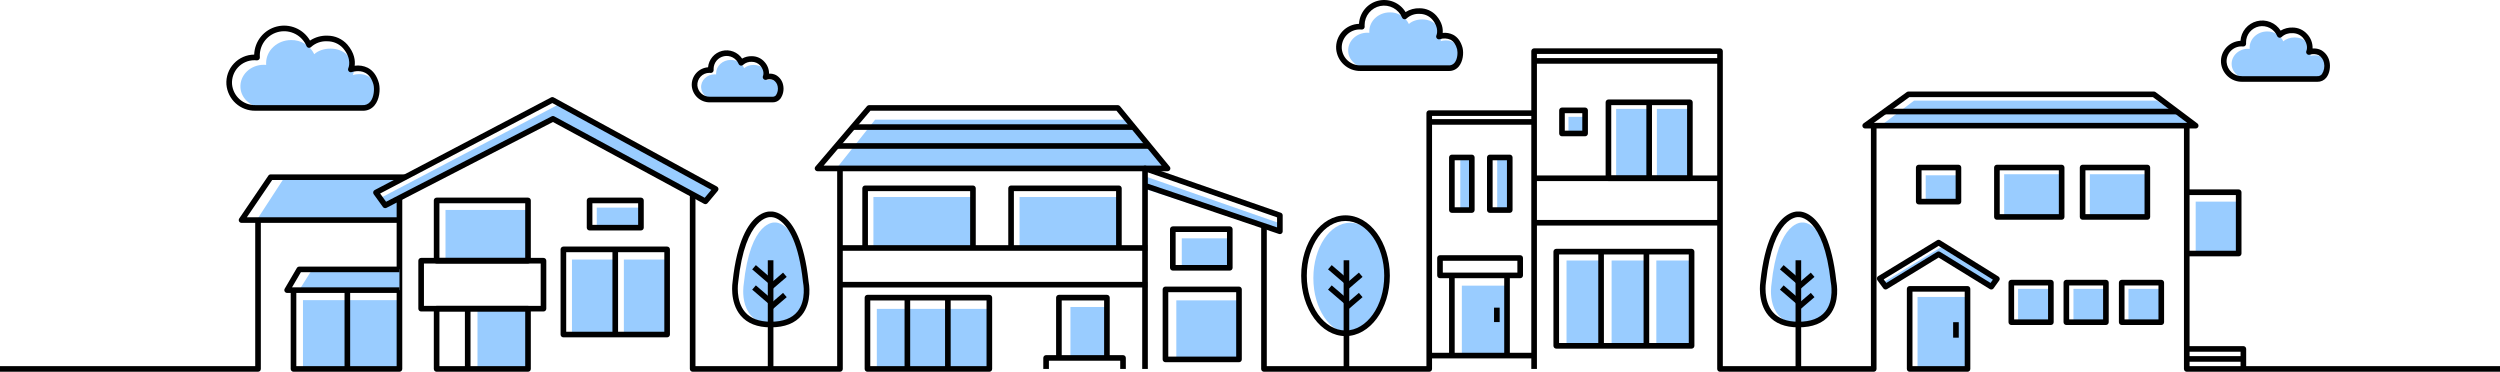 <svg width="1920" height="286" viewBox="0 0 1920 286" fill="none" xmlns="http://www.w3.org/2000/svg">
<path d="M1036.95 255.966C1052.58 255.966 1065.24 236.964 1065.24 213.523C1065.24 190.083 1052.58 171.08 1036.95 171.08C1021.32 171.08 1008.66 190.083 1008.66 213.523C1008.66 236.964 1021.32 255.966 1036.95 255.966Z" fill="#99CCFF"/>
<path d="M1033.36 258.125C1014.58 258.125 999.311 237.323 999.311 211.752C999.311 186.182 1014.58 165.379 1033.36 165.379C1052.13 165.379 1067.4 186.182 1067.4 211.752C1067.4 237.323 1052.13 258.125 1033.36 258.125ZM1033.36 169.699C1016.97 169.699 1003.63 188.564 1003.63 211.753C1003.63 234.941 1016.97 253.807 1033.36 253.807C1049.75 253.807 1063.08 234.941 1063.08 211.753C1063.08 188.564 1049.75 169.699 1033.36 169.699V169.699Z" fill="black"/>
<path d="M306.783 230.504H232.684V283.334H306.783V230.504Z" fill="#99CCFF"/>
<path d="M512.356 199.335H479.131V256.921H512.356V199.335Z" fill="#99CCFF"/>
<path d="M473.96 199.335H439.266V256.921H473.96V199.335Z" fill="#99CCFF"/>
<path d="M405.514 161.243H342.144V201.503H405.514V161.243Z" fill="#99CCFF"/>
<path d="M405.514 235.777H366.707V283.336H405.514V235.777Z" fill="#99CCFF"/>
<path d="M198.167 285.498H-40V281.179H196.007V169.029H200.326V283.339C200.326 283.911 200.099 284.461 199.694 284.866C199.289 285.271 198.739 285.498 198.167 285.498Z" fill="black"/>
<path d="M309.744 138.591L290.657 147.928L296.705 156.707L308.484 151.468L306.804 169.027L198.167 167.44L218.562 136.079L309.996 136.083L309.744 138.591Z" fill="#99CCFF"/>
<path d="M306.783 171.174H185.514C185.122 171.174 184.737 171.067 184.4 170.865C184.064 170.662 183.789 170.372 183.605 170.025C183.422 169.678 183.336 169.288 183.358 168.896C183.379 168.504 183.507 168.126 183.728 167.801L206.112 134.866C206.31 134.575 206.576 134.336 206.888 134.171C207.199 134.006 207.546 133.92 207.898 133.92H310.952V138.239H209.041L189.593 166.855H306.783V171.174Z" fill="black"/>
<path d="M306.783 285.497H225.416C224.844 285.497 224.294 285.27 223.889 284.865C223.484 284.46 223.257 283.911 223.257 283.338V222.814H227.576V281.178H304.624V151.354H308.943V283.338C308.943 283.911 308.715 284.46 308.31 284.865C307.905 285.27 307.356 285.497 306.783 285.497Z" fill="black"/>
<path d="M306.783 206.908H239.729L229.795 222.814H306.783" fill="#99CCFF"/>
<path d="M306.783 224.974H220.517C220.137 224.974 219.763 224.873 219.434 224.682C219.105 224.492 218.832 224.217 218.643 223.887C218.454 223.557 218.355 223.183 218.357 222.803C218.359 222.423 218.462 222.05 218.654 221.722L227.977 205.817C228.167 205.492 228.44 205.223 228.766 205.036C229.093 204.849 229.463 204.75 229.84 204.75H306.783V209.069H231.077L224.286 220.654H306.783L306.783 224.974Z" fill="black"/>
<path d="M268.926 222.815H264.607V283.339H268.926V222.815Z" fill="black"/>
<path d="M405.514 202.385H335.321C334.748 202.385 334.199 202.157 333.794 201.752C333.389 201.347 333.162 200.798 333.162 200.225V153.942C333.162 153.37 333.389 152.82 333.794 152.415C334.199 152.01 334.748 151.783 335.321 151.783H405.514C406.087 151.783 406.636 152.01 407.041 152.415C407.446 152.82 407.674 153.37 407.674 153.942V200.225C407.674 200.798 407.446 201.347 407.041 201.752C406.636 202.157 406.087 202.385 405.514 202.385ZM337.481 198.066H403.355V156.102H337.481V198.066Z" fill="black"/>
<path d="M405.514 285.507H335.321C334.748 285.507 334.199 285.28 333.794 284.875C333.389 284.47 333.162 283.92 333.162 283.348V237.066C333.162 236.493 333.389 235.944 333.794 235.539C334.199 235.134 334.748 234.906 335.321 234.906H405.514C406.087 234.906 406.636 235.134 407.041 235.539C407.446 235.944 407.674 236.493 407.674 237.066V283.348C407.674 283.92 407.446 284.47 407.041 284.875C406.636 285.28 406.087 285.507 405.514 285.507ZM337.481 281.188H403.355V239.226H337.481V281.188Z" fill="black"/>
<path d="M417.403 239.225H323.434C322.862 239.225 322.312 238.998 321.907 238.593C321.502 238.188 321.275 237.638 321.275 237.066V200.224C321.275 199.651 321.502 199.102 321.907 198.697C322.312 198.292 322.862 198.064 323.434 198.064H417.403C417.975 198.064 418.525 198.292 418.93 198.697C419.335 199.102 419.562 199.651 419.562 200.224V237.066C419.562 237.638 419.335 238.188 418.93 238.593C418.525 238.998 417.975 239.225 417.403 239.225ZM325.594 234.906H415.243V202.383H325.594V234.906Z" fill="black"/>
<path d="M492.249 159.444H458.314V174.834H492.249V159.444Z" fill="#99CCFF"/>
<path d="M492.25 176.995H452.793C452.221 176.994 451.671 176.767 451.266 176.362C450.861 175.957 450.634 175.408 450.634 174.835V153.942C450.634 153.37 450.861 152.82 451.266 152.415C451.671 152.01 452.221 151.783 452.793 151.783H492.25C492.822 151.783 493.372 152.01 493.777 152.415C494.182 152.82 494.409 153.37 494.409 153.942V174.835C494.409 175.408 494.182 175.957 493.777 176.362C493.372 176.767 492.822 176.994 492.25 176.995ZM454.953 172.675H490.09V156.102H454.953V172.675Z" fill="black"/>
<path d="M512.357 259.083H432.684C432.111 259.083 431.562 258.856 431.157 258.451C430.752 258.046 430.525 257.497 430.525 256.924V191.523C430.525 190.95 430.752 190.401 431.157 189.996C431.562 189.591 432.111 189.363 432.684 189.363H512.357C512.93 189.363 513.479 189.591 513.884 189.996C514.289 190.401 514.516 190.95 514.516 191.523V256.924C514.516 257.497 514.289 258.046 513.884 258.451C513.479 258.856 512.93 259.083 512.357 259.083ZM434.844 254.764H510.197V193.682H434.844V254.764Z" fill="black"/>
<path d="M474.68 191.519H470.361V256.92H474.68V191.519Z" fill="black"/>
<path d="M361.362 237.069H357.043V283.35H361.362V237.069Z" fill="black"/>
<path d="M548.417 146.656L541.735 154.628L424.671 91.259L296.817 157.195L293.021 151.63L428.505 80.47L548.417 146.656Z" fill="#99CCFF"/>
<path d="M295.826 159.851C295.484 159.851 295.146 159.77 294.842 159.615C294.537 159.459 294.274 159.233 294.074 158.955L286.985 149.138C286.804 148.887 286.679 148.6 286.619 148.296C286.558 147.993 286.564 147.68 286.634 147.379C286.705 147.078 286.84 146.796 287.029 146.551C287.219 146.306 287.459 146.105 287.733 145.961L423.215 74.8C423.53 74.636 423.881 74.551 424.237 74.554C424.592 74.557 424.942 74.647 425.254 74.817L550.67 143.276C550.949 143.428 551.191 143.64 551.378 143.897C551.566 144.153 551.694 144.447 551.755 144.759C551.815 145.071 551.807 145.392 551.729 145.7C551.651 146.008 551.506 146.295 551.305 146.541L550.086 148.027L543.39 156.017C543.07 156.398 542.628 156.657 542.14 156.75C541.651 156.843 541.145 156.765 540.707 156.529L424.647 93.702L297.808 159.116L296.788 159.625C296.489 159.774 296.16 159.851 295.826 159.851ZM291.945 148.627L296.497 154.933L423.682 89.34C423.994 89.18 424.342 89.097 424.693 89.101C425.045 89.104 425.39 89.193 425.699 89.36L541.213 151.89L546.305 145.814L424.2 79.161L291.945 148.627Z" fill="black"/>
<path d="M982.571 178.854L880.744 145.53V135.885L982.571 171.387V178.854Z" fill="#99CCFF"/>
<path d="M822.091 274.902V235.769H850.116V274.902" fill="#99CCFF"/>
<path d="M759.817 237.22H673.403V283.351H759.817V237.22Z" fill="#99CCFF"/>
<path d="M670.781 190.448V151.305H747.225V190.448" fill="#99CCFF"/>
<path d="M783.014 190.448V151.305H859.318V190.448" fill="#99CCFF"/>
<path d="M733.808 91.9H864.754L895.073 127.981H643.495L672.09 91.9H733.808Z" fill="#99CCFF"/>
<path d="M896.681 131.508H627.876C627.463 131.508 627.059 131.39 626.712 131.168C626.364 130.945 626.088 130.628 625.915 130.253C625.742 129.879 625.68 129.462 625.737 129.054C625.793 128.645 625.965 128.261 626.233 127.947L665.846 81.494C666.049 81.256 666.301 81.065 666.584 80.934C666.868 80.803 667.177 80.736 667.489 80.736H858.482C858.801 80.736 859.116 80.807 859.404 80.943C859.693 81.079 859.947 81.277 860.15 81.523L898.349 127.976C898.609 128.293 898.774 128.676 898.824 129.082C898.875 129.489 898.809 129.901 898.634 130.271C898.459 130.641 898.183 130.954 897.837 131.173C897.491 131.392 897.09 131.508 896.681 131.508ZM632.556 127.189H892.109L857.462 85.055H668.486L632.556 127.189Z" fill="black"/>
<path d="M871.22 95.441H654.952V99.76H871.22V95.441Z" fill="black"/>
<path d="M882.187 109.944H642.582V114.263H882.187V109.944Z" fill="black"/>
<path d="M881.118 188.289H644.481V192.608H881.118V188.289Z" fill="black"/>
<path d="M881.118 216.481H644.481V220.801H881.118V216.481Z" fill="black"/>
<path d="M645.103 285.509C645.028 285.509 644.954 285.504 644.881 285.497H531.959C531.386 285.497 530.837 285.27 530.432 284.865C530.027 284.46 529.8 283.911 529.799 283.338V149.474H534.119V281.178H642.943V127.98H647.262V283.349C647.262 283.922 647.035 284.471 646.63 284.876C646.225 285.281 645.676 285.509 645.103 285.509Z" fill="black"/>
<path d="M881.536 283.349H877.217V129.349C877.217 129.005 877.3 128.665 877.458 128.359C877.616 128.052 877.845 127.788 878.126 127.589C878.406 127.389 878.731 127.259 879.072 127.211C879.413 127.162 879.761 127.196 880.087 127.309L983.656 163.364C984.079 163.511 984.446 163.787 984.706 164.152C984.966 164.518 985.105 164.955 985.105 165.404V177.641C985.105 177.984 985.024 178.322 984.867 178.628C984.71 178.933 984.483 179.196 984.205 179.396C983.926 179.596 983.604 179.727 983.265 179.777C982.925 179.828 982.579 179.797 982.254 179.687L881.536 145.634L881.536 283.349ZM881.536 141.075L980.786 174.631V166.939L881.536 132.387V141.075Z" fill="black"/>
<path d="M749.385 190.445H745.066V146.79H666.578V190.445H662.259V144.631C662.259 144.058 662.486 143.509 662.891 143.104C663.296 142.699 663.845 142.471 664.418 142.471H747.225C747.798 142.471 748.347 142.699 748.752 143.104C749.157 143.509 749.385 144.058 749.385 144.631V190.445Z" fill="black"/>
<path d="M861.475 190.445H857.156V146.79H778.669V190.445H774.349V144.631C774.35 144.058 774.577 143.509 774.982 143.104C775.387 142.699 775.936 142.471 776.509 142.471H859.315C859.888 142.471 860.437 142.699 860.842 143.104C861.247 143.509 861.475 144.058 861.475 144.631V190.445Z" fill="black"/>
<path d="M759.817 285.51H666.21C665.638 285.51 665.088 285.282 664.683 284.877C664.278 284.472 664.051 283.923 664.051 283.35V228.584C664.051 228.011 664.278 227.462 664.683 227.057C665.088 226.652 665.638 226.424 666.21 226.424H759.817C760.39 226.424 760.939 226.652 761.344 227.057C761.749 227.462 761.977 228.011 761.977 228.584V283.35C761.977 283.923 761.749 284.472 761.344 284.877C760.939 285.282 760.39 285.51 759.817 285.51ZM668.37 281.191H757.658V230.743H668.37L668.37 281.191Z" fill="black"/>
<path d="M699.018 228.58H694.698V283.347H699.018V228.58Z" fill="black"/>
<path d="M730.118 228.58H725.799V283.347H730.118V228.58Z" fill="black"/>
<path d="M864.638 283.348H860.319V277.059H805.563V283.348H801.244V274.9C801.244 274.327 801.472 273.778 801.877 273.373C802.282 272.968 802.831 272.74 803.404 272.74H862.479C863.052 272.74 863.601 272.968 864.006 273.373C864.411 273.778 864.638 274.327 864.638 274.9V283.348Z" fill="black"/>
<path d="M852.275 274.902H847.956V230.743H815.4V274.902H811.081V228.584C811.081 228.011 811.309 227.462 811.714 227.057C812.119 226.652 812.668 226.424 813.241 226.424H850.116C850.689 226.424 851.238 226.652 851.643 227.057C852.048 227.462 852.275 228.011 852.275 228.584V274.902Z" fill="black"/>
<path d="M944.479 183.043H907.602V205.665H944.479V183.043Z" fill="#99CCFF"/>
<path d="M951.55 230.671H903.414V276.029H951.55V230.671Z" fill="#99CCFF"/>
<path d="M944.48 207.823H900.72C900.147 207.823 899.598 207.596 899.193 207.191C898.788 206.786 898.56 206.237 898.56 205.664V176.008C898.56 175.435 898.788 174.886 899.193 174.481C899.598 174.076 900.147 173.848 900.72 173.848H944.48C945.053 173.848 945.602 174.076 946.007 174.481C946.412 174.886 946.639 175.435 946.639 176.008V205.664C946.639 206.237 946.412 206.786 946.007 207.191C945.602 207.596 945.053 207.823 944.48 207.823ZM902.879 203.504H942.32V178.167H902.879V203.504Z" fill="black"/>
<path d="M951.55 278.188H895.073C894.501 278.188 893.951 277.96 893.546 277.555C893.141 277.15 892.914 276.601 892.914 276.029V222.255C892.914 221.682 893.141 221.133 893.546 220.728C893.951 220.323 894.501 220.095 895.073 220.095H951.55C952.122 220.095 952.672 220.323 953.076 220.728C953.481 221.133 953.709 221.682 953.709 222.255V276.029C953.709 276.601 953.481 277.151 953.076 277.556C952.672 277.961 952.122 278.188 951.55 278.188ZM897.233 273.869H949.39V224.414H897.233V273.869Z" fill="black"/>
<path d="M1266.56 83.625H1241.19V136.099H1266.56V83.625Z" fill="#99CCFF"/>
<path d="M1297.84 83.625H1272.48V136.099H1297.84V83.625Z" fill="#99CCFF"/>
<path d="M1216.56 89.728H1204.59V101.703H1216.56V89.728Z" fill="#99CCFF"/>
<path d="M1131.17 120.926H1121.51V161.318H1131.17V120.926Z" fill="#99CCFF"/>
<path d="M1159.51 120.926H1149.85V161.318H1159.51V120.926Z" fill="#99CCFF"/>
<path d="M1157.4 219.382H1122.7V273.094H1157.4V219.382Z" fill="#99CCFF"/>
<path d="M1229.64 200.062H1203.09V265.602H1229.64V200.062Z" fill="#99CCFF"/>
<path d="M1265.35 200.062H1237.71V265.602H1265.35V200.062Z" fill="#99CCFF"/>
<path d="M1299.14 200.062H1272.06V265.602H1299.14V200.062Z" fill="#99CCFF"/>
<path d="M1097.65 285.509H970.735C970.162 285.509 969.613 285.281 969.208 284.876C968.803 284.471 968.575 283.922 968.575 283.349V173.816H972.894V281.189H1095.49V86.878C1095.49 86.305 1095.72 85.756 1096.13 85.351C1096.53 84.946 1097.08 84.718 1097.65 84.718H1178.2V89.037H1099.81V283.349C1099.81 283.922 1099.59 284.471 1099.18 284.876C1098.78 285.281 1098.23 285.508 1097.65 285.509Z" fill="black"/>
<path d="M1320.98 134.751H1178.2V139.07H1320.98V134.751Z" fill="black"/>
<path d="M1320.98 168.92H1178.2V173.239H1320.98V168.92Z" fill="black"/>
<path d="M1130.35 163.477H1115.04C1114.47 163.476 1113.92 163.249 1113.51 162.844C1113.11 162.439 1112.88 161.89 1112.88 161.317V120.925C1112.88 120.352 1113.11 119.803 1113.51 119.398C1113.92 118.993 1114.47 118.766 1115.04 118.766H1130.35C1130.93 118.766 1131.48 118.993 1131.88 119.398C1132.29 119.803 1132.51 120.352 1132.51 120.925V161.317C1132.51 161.89 1132.29 162.439 1131.88 162.844C1131.48 163.249 1130.93 163.476 1130.35 163.477ZM1117.2 159.157H1128.19V123.085H1117.2V159.157Z" fill="black"/>
<path d="M1159.49 163.477H1144.18C1143.61 163.476 1143.06 163.249 1142.65 162.844C1142.25 162.439 1142.02 161.89 1142.02 161.317V120.925C1142.02 120.352 1142.25 119.803 1142.65 119.398C1143.06 118.993 1143.61 118.766 1144.18 118.766H1159.49C1160.07 118.766 1160.61 118.993 1161.02 119.398C1161.42 119.803 1161.65 120.352 1161.65 120.925V161.317C1161.65 161.89 1161.42 162.439 1161.02 162.844C1160.61 163.249 1160.07 163.476 1159.49 163.477ZM1146.34 159.157H1157.33V123.085H1146.34V159.157Z" fill="black"/>
<path d="M1167.5 213.669H1105.92C1105.34 213.669 1104.79 213.441 1104.39 213.036C1103.98 212.631 1103.76 212.082 1103.76 211.509V198.148C1103.76 197.576 1103.98 197.027 1104.39 196.622C1104.79 196.217 1105.34 195.989 1105.92 195.989H1167.5C1168.07 195.989 1168.62 196.217 1169.03 196.622C1169.43 197.027 1169.66 197.576 1169.66 198.148V211.509C1169.66 212.082 1169.43 212.631 1169.03 213.036C1168.62 213.441 1168.07 213.669 1167.5 213.669ZM1108.08 209.35H1165.34V200.308H1108.08V209.35Z" fill="black"/>
<path d="M1117.2 211.51H1112.88V273.094H1117.2V211.51Z" fill="black"/>
<path d="M1159.56 211.51H1155.24V273.094H1159.56V211.51Z" fill="black"/>
<path d="M1151.74 236.273H1147.42V247.352H1151.74V236.273Z" fill="black"/>
<path d="M1299.14 267.758H1195.2C1194.63 267.758 1194.08 267.53 1193.67 267.125C1193.27 266.72 1193.04 266.171 1193.04 265.598V193.26C1193.04 192.687 1193.27 192.138 1193.67 191.733C1194.08 191.328 1194.63 191.101 1195.2 191.1H1299.14C1299.72 191.101 1300.26 191.328 1300.67 191.733C1301.07 192.138 1301.3 192.687 1301.3 193.26V265.598C1301.3 266.171 1301.07 266.72 1300.67 267.125C1300.26 267.53 1299.72 267.758 1299.14 267.758ZM1197.36 263.439H1296.98V195.42H1197.36V263.439Z" fill="black"/>
<path d="M1217.36 104.675H1199.6C1199.02 104.675 1198.48 104.448 1198.07 104.043C1197.67 103.638 1197.44 103.089 1197.44 102.516V84.757C1197.44 84.184 1197.67 83.635 1198.07 83.23C1198.48 82.825 1199.02 82.598 1199.6 82.597H1217.36C1217.93 82.598 1218.48 82.825 1218.88 83.23C1219.29 83.635 1219.52 84.184 1219.52 84.757V102.516C1219.52 103.089 1219.29 103.638 1218.88 104.043C1218.48 104.448 1217.93 104.675 1217.36 104.675ZM1201.76 100.356H1215.2V86.916H1201.76V100.356Z" fill="black"/>
<path d="M1297.84 139.07H1235.28C1234.7 139.07 1234.15 138.843 1233.75 138.438C1233.34 138.033 1233.12 137.484 1233.12 136.911V78.566C1233.12 77.993 1233.34 77.444 1233.75 77.039C1234.15 76.634 1234.7 76.407 1235.28 76.406H1297.84C1298.41 76.407 1298.96 76.634 1299.37 77.039C1299.77 77.444 1300 77.993 1300 78.566V136.911C1300 137.484 1299.77 138.033 1299.37 138.438C1298.96 138.843 1298.41 139.07 1297.84 139.07ZM1237.44 134.751H1295.68V80.726H1237.44V134.751Z" fill="black"/>
<path d="M1268.72 78.566H1264.4V136.911H1268.72V78.566Z" fill="black"/>
<path d="M1231.8 193.166H1227.48V266.628H1231.8V193.166Z" fill="black"/>
<path d="M1266.59 193.166H1262.27V266.628H1266.59V193.166Z" fill="black"/>
<path d="M1178.2 91.476H1097.65V95.795H1178.2V91.476Z" fill="black"/>
<path d="M1320.98 44.619H1178.2V48.938H1320.98V44.619Z" fill="black"/>
<path d="M1178.2 270.933H1097.65V275.253H1178.2V270.933Z" fill="black"/>
<path d="M1719.3 154.847H1686.29V194.719H1719.3V154.847Z" fill="#99CCFF"/>
<path d="M1511.05 228.054H1472.66V283.35H1511.05V228.054Z" fill="#99CCFF"/>
<path d="M1504.09 134.622H1478.94V154.847H1504.09V134.622Z" fill="#99CCFF"/>
<path d="M1583.35 133.81H1539.2V166.615H1583.35V133.81Z" fill="#99CCFF"/>
<path d="M1575.07 221.861H1549.88V247.442H1575.07V221.861Z" fill="#99CCFF"/>
<path d="M1617.6 221.861H1592.41V247.442H1617.6V221.861Z" fill="#99CCFF"/>
<path d="M1659.86 221.861H1634.67V247.442H1659.86V221.861Z" fill="#99CCFF"/>
<path d="M1649.17 133.81H1605.01V166.615H1649.17V133.81Z" fill="#99CCFF"/>
<path d="M1686.29 96.518H1444.39L1470.02 77.263H1656.37L1686.29 96.518Z" fill="#99CCFF"/>
<path d="M1686.29 98.677H1432.46C1432 98.677 1431.56 98.532 1431.19 98.264C1430.82 97.995 1430.55 97.617 1430.41 97.183C1430.26 96.749 1430.27 96.281 1430.41 95.847C1430.55 95.413 1430.82 95.036 1431.19 94.768L1464.39 70.712C1464.76 70.445 1465.21 70.301 1465.66 70.301H1654.21C1654.68 70.302 1655.13 70.453 1655.51 70.733L1687.58 94.789C1687.95 95.061 1688.21 95.44 1688.35 95.873C1688.48 96.306 1688.48 96.77 1688.34 97.2C1688.19 97.63 1687.92 98.004 1687.55 98.269C1687.18 98.534 1686.74 98.677 1686.29 98.677ZM1439.12 94.358H1679.81L1653.49 74.621H1466.36L1439.12 94.358Z" fill="black"/>
<path d="M1671.51 83.513H1447.43V87.832H1671.51V83.513Z" fill="black"/>
<path d="M1504.09 157.006H1473.59C1473.02 157.006 1472.47 156.778 1472.06 156.374C1471.66 155.969 1471.43 155.419 1471.43 154.847V128.666C1471.43 128.093 1471.66 127.544 1472.06 127.139C1472.47 126.734 1473.02 126.507 1473.59 126.507H1504.09C1504.67 126.507 1505.21 126.734 1505.62 127.139C1506.02 127.544 1506.25 128.093 1506.25 128.666V154.847C1506.25 155.419 1506.02 155.969 1505.62 156.374C1505.21 156.778 1504.67 157.006 1504.09 157.006ZM1475.75 152.687H1501.93V130.826H1475.75V152.687Z" fill="black"/>
<path d="M1583.35 168.776H1533.63C1533.06 168.775 1532.51 168.548 1532.11 168.143C1531.7 167.738 1531.47 167.189 1531.47 166.616V128.666C1531.47 128.093 1531.7 127.544 1532.11 127.139C1532.51 126.734 1533.06 126.507 1533.63 126.507H1583.35C1583.92 126.507 1584.47 126.734 1584.88 127.139C1585.28 127.544 1585.51 128.093 1585.51 128.666V166.616C1585.51 167.189 1585.28 167.738 1584.88 168.143C1584.47 168.548 1583.92 168.775 1583.35 168.776ZM1535.79 164.456H1581.19V130.826H1535.79V164.456Z" fill="black"/>
<path d="M1649.17 168.776H1599.45C1598.88 168.775 1598.33 168.548 1597.92 168.143C1597.52 167.738 1597.29 167.189 1597.29 166.616V128.666C1597.29 128.093 1597.52 127.544 1597.92 127.139C1598.33 126.734 1598.88 126.507 1599.45 126.507H1649.17C1649.74 126.507 1650.29 126.734 1650.7 127.139C1651.1 127.544 1651.33 128.093 1651.33 128.666V166.616C1651.33 167.189 1651.1 167.738 1650.7 168.143C1650.29 168.548 1649.74 168.775 1649.17 168.776ZM1601.61 164.456H1647.01V130.826H1601.61V164.456Z" fill="black"/>
<path d="M1575.07 249.601H1544.69C1544.11 249.601 1543.56 249.373 1543.16 248.968C1542.75 248.563 1542.53 248.014 1542.53 247.441V217.057C1542.53 216.484 1542.75 215.935 1543.16 215.53C1543.56 215.125 1544.11 214.898 1544.69 214.897H1575.07C1575.64 214.898 1576.19 215.125 1576.6 215.53C1577 215.935 1577.23 216.484 1577.23 217.057V247.441C1577.23 248.014 1577 248.563 1576.6 248.968C1576.19 249.373 1575.64 249.601 1575.07 249.601ZM1546.85 245.282H1572.91V219.217H1546.85V245.282Z" fill="black"/>
<path d="M1617.34 249.601H1586.96C1586.38 249.601 1585.83 249.373 1585.43 248.968C1585.02 248.563 1584.8 248.014 1584.8 247.441V217.057C1584.8 216.484 1585.02 215.935 1585.43 215.53C1585.83 215.125 1586.38 214.898 1586.96 214.897H1617.34C1617.91 214.898 1618.46 215.125 1618.87 215.53C1619.27 215.935 1619.5 216.484 1619.5 217.057V247.441C1619.5 248.014 1619.27 248.563 1618.87 248.968C1618.46 249.373 1617.91 249.601 1617.34 249.601ZM1589.12 245.282H1615.18V219.217H1589.12V245.282Z" fill="black"/>
<path d="M1659.86 249.601H1629.47C1628.9 249.601 1628.35 249.373 1627.95 248.968C1627.54 248.563 1627.31 248.014 1627.31 247.441V217.057C1627.31 216.484 1627.54 215.935 1627.95 215.53C1628.35 215.125 1628.9 214.898 1629.47 214.897H1659.86C1660.43 214.898 1660.98 215.125 1661.38 215.53C1661.79 215.935 1662.02 216.484 1662.02 217.057V247.441C1662.02 248.014 1661.79 248.563 1661.38 248.968C1660.98 249.373 1660.43 249.601 1659.86 249.601ZM1631.63 245.282H1657.7V219.217H1631.63V245.282Z" fill="black"/>
<path d="M1511.06 285.508H1466.62C1466.05 285.508 1465.5 285.28 1465.09 284.875C1464.69 284.47 1464.46 283.921 1464.46 283.348V221.86C1464.46 221.287 1464.69 220.738 1465.09 220.333C1465.5 219.928 1466.05 219.7 1466.62 219.7H1511.06C1511.63 219.7 1512.18 219.928 1512.58 220.333C1512.99 220.738 1513.21 221.287 1513.21 221.86V283.348C1513.21 283.921 1512.99 284.47 1512.58 284.875C1512.18 285.28 1511.63 285.508 1511.06 285.508ZM1468.78 281.189H1508.9V224.019H1468.78V281.189Z" fill="black"/>
<path d="M1504.33 247.441H1500.01V259.33H1504.33V247.441Z" fill="black"/>
<path d="M1448.07 220.219L1445.95 217.182L1491.22 189.56L1532.56 214.549L1528.24 220.554L1488.78 195.314L1448.07 220.219Z" fill="#99CCFF"/>
<path d="M1529.31 222.338C1528.91 222.338 1528.52 222.227 1528.18 222.017L1488.84 197.808L1449.26 222.02C1448.79 222.304 1448.24 222.404 1447.71 222.298C1447.18 222.193 1446.7 221.891 1446.39 221.452L1441.82 215.207C1441.65 214.966 1441.52 214.69 1441.46 214.399C1441.39 214.107 1441.39 213.805 1441.45 213.512C1441.5 213.219 1441.62 212.942 1441.79 212.697C1441.97 212.452 1442.19 212.245 1442.44 212.09L1487.72 184.468C1488.06 184.26 1488.45 184.151 1488.85 184.152C1489.25 184.154 1489.64 184.267 1489.98 184.478L1534.78 212.34C1535.03 212.496 1535.24 212.702 1535.41 212.945C1535.58 213.189 1535.7 213.464 1535.76 213.754C1535.81 214.044 1535.81 214.343 1535.75 214.632C1535.68 214.921 1535.56 215.194 1535.39 215.434L1531.07 221.439C1530.87 221.718 1530.6 221.944 1530.3 222.1C1529.99 222.257 1529.65 222.338 1529.31 222.338ZM1446.69 214.554L1448.7 217.297L1487.71 193.432C1488.05 193.224 1488.44 193.114 1488.84 193.115C1489.24 193.115 1489.63 193.226 1489.97 193.435L1528.73 217.286L1530.53 214.786L1488.83 188.848L1446.69 214.554Z" fill="black"/>
<path d="M1725.07 283.348H1720.75V270.136H1679.43V265.817H1722.91C1723.48 265.817 1724.03 266.045 1724.43 266.45C1724.84 266.855 1725.06 267.404 1725.07 267.977V283.348Z" fill="black"/>
<path d="M1719.3 196.877H1679.43V192.558H1717.14V149.8H1679.43V145.48H1719.3C1719.88 145.481 1720.43 145.708 1720.83 146.113C1721.24 146.518 1721.46 147.067 1721.46 147.64V194.717C1721.46 195.29 1721.24 195.839 1720.83 196.244C1720.43 196.649 1719.88 196.877 1719.3 196.877Z" fill="black"/>
<path d="M1722.91 273.501H1679.43V277.82H1722.91V273.501Z" fill="black"/>
<path d="M1439.02 285.509H1320.97C1320.4 285.509 1319.85 285.282 1319.45 284.877C1319.04 284.472 1318.81 283.923 1318.81 283.35V41.446H1180.36V283.35H1176.04V39.287C1176.04 38.714 1176.26 38.165 1176.67 37.76C1177.07 37.355 1177.62 37.127 1178.2 37.127H1320.97C1321.55 37.127 1322.1 37.355 1322.5 37.76C1322.91 38.165 1323.13 38.714 1323.13 39.287V281.19H1436.86V96.518H1441.18V283.35C1441.18 283.923 1440.95 284.472 1440.55 284.877C1440.14 285.282 1439.59 285.509 1439.02 285.509Z" fill="black"/>
<path d="M1960 285.507H1679.43C1678.86 285.507 1678.31 285.279 1677.91 284.874C1677.5 284.469 1677.27 283.92 1677.27 283.347V96.516H1681.59V281.188H1960V285.507Z" fill="black"/>
<path d="M288.984 67.226C290.299 72.495 288.544 83.25 279.078 82.887H203.186C193.641 82.887 185.299 76.24 184.668 67.438C183.977 57.791 192.251 49.757 202.562 49.757C203.203 49.757 203.823 49.794 204.424 49.849C204.384 49.423 204.364 48.98 204.364 48.536C204.364 38.713 212.991 30.759 223.599 30.759C227.287 30.691 230.917 31.679 234.061 33.605C237.206 35.532 239.735 38.317 241.349 41.633C247.016 36.198 260.242 35.334 266.921 42.495C274.573 50.698 270.961 57.649 270.961 57.649C270.961 57.649 284.822 52.989 288.984 67.226Z" fill="#99CCFF"/>
<path d="M278.724 85.054C278.53 85.054 278.337 85.05 278.141 85.043L196.087 85.044C190.529 85.12 185.15 83.087 181.031 79.356C176.912 75.624 174.36 70.47 173.889 64.932C173.679 61.984 174.083 59.025 175.075 56.241C176.067 53.457 177.626 50.91 179.653 48.759C181.652 46.63 184.061 44.926 186.735 43.752C189.409 42.578 192.293 41.956 195.214 41.925C195.375 36.931 197.159 32.126 200.295 28.236C203.431 24.346 207.748 21.583 212.594 20.366C217.44 19.148 222.55 19.542 227.152 21.488C231.754 23.433 235.598 26.825 238.1 31.149C242.067 28.53 246.753 27.216 251.503 27.391C254.371 27.39 257.207 27.993 259.827 29.16C262.447 30.328 264.791 32.034 266.708 34.168C272.372 40.738 272.871 46.766 272.396 50.472C275.822 49.976 279.318 50.527 282.425 52.053C286.585 54.214 289.483 58.227 291.037 63.979C291.044 64.005 291.051 64.031 291.056 64.058C292.203 69.026 291.404 76.418 287.659 80.929C286.581 82.25 285.216 83.308 283.668 84.023C282.119 84.738 280.429 85.09 278.724 85.054ZM195.412 46.242C193.049 46.241 190.711 46.726 188.543 47.666C186.375 48.606 184.424 49.982 182.809 51.707C181.195 53.433 179.953 55.472 179.16 57.698C178.367 59.924 178.04 62.289 178.199 64.647C178.595 69.092 180.661 73.221 183.98 76.204C187.299 79.188 191.625 80.803 196.087 80.725H278.23C279.379 80.83 280.536 80.652 281.6 80.207C282.664 79.762 283.603 79.063 284.336 78.172C287.316 74.58 287.604 68.363 286.857 65.066C285.633 60.567 283.483 57.483 280.466 55.903C275.738 53.427 270.232 55.339 270.176 55.357C269.773 55.501 269.336 55.523 268.921 55.418C268.506 55.313 268.131 55.088 267.845 54.77C267.558 54.452 267.372 54.057 267.31 53.633C267.249 53.209 267.314 52.777 267.498 52.391C267.622 52.122 270.615 45.316 263.436 36.988C261.909 35.313 260.047 33.977 257.971 33.067C255.895 32.158 253.65 31.695 251.383 31.709C249.125 31.567 246.86 31.88 244.725 32.629C242.589 33.377 240.625 34.547 238.949 36.068C238.702 36.327 238.395 36.519 238.054 36.629C237.713 36.738 237.351 36.759 237 36.692C236.648 36.627 236.319 36.475 236.04 36.251C235.762 36.027 235.543 35.737 235.404 35.408C233.729 31.438 230.733 28.169 226.923 26.156C223.114 24.142 218.725 23.509 214.501 24.361C210.277 25.214 206.478 27.501 203.748 30.835C201.018 34.169 199.525 38.344 199.521 42.653C199.521 43.11 199.54 43.566 199.578 44.003C199.605 44.319 199.563 44.638 199.454 44.936C199.344 45.234 199.17 45.505 198.944 45.728C198.721 45.954 198.449 46.127 198.149 46.233C197.849 46.338 197.529 46.375 197.213 46.34C196.552 46.275 195.963 46.242 195.412 46.242V46.242Z" fill="black"/>
<path d="M1121.19 39.481C1122.27 43.813 1120.83 52.656 1113.04 52.357H1050.64C1042.8 52.357 1035.94 46.892 1035.42 39.655C1034.85 31.724 1041.65 25.118 1050.13 25.118C1050.66 25.118 1051.17 25.148 1051.66 25.194C1051.63 24.844 1051.61 24.479 1051.61 24.114C1051.61 16.038 1058.71 9.498 1067.43 9.498C1070.46 9.442 1073.44 10.254 1076.03 11.838C1078.62 13.422 1080.7 15.712 1082.02 18.439C1086.68 13.97 1097.56 13.26 1103.05 19.147C1109.34 25.892 1106.37 31.607 1106.37 31.607C1106.37 31.607 1117.76 27.775 1121.19 39.481Z" fill="#99CCFF"/>
<path d="M1112.76 54.525C1112.59 54.525 1112.42 54.522 1112.26 54.515L1044.81 54.516C1040.14 54.578 1035.63 52.87 1032.17 49.735C1028.71 46.6 1026.57 42.272 1026.17 37.621C1026 35.145 1026.34 32.658 1027.17 30.32C1028.01 27.982 1029.32 25.841 1031.02 24.035C1032.66 22.291 1034.62 20.888 1036.8 19.904C1038.98 18.921 1041.33 18.377 1043.72 18.303C1043.93 14.184 1045.46 10.242 1048.08 7.053C1050.69 3.865 1054.26 1.6 1058.26 0.589C1062.26 -0.422 1066.47 -0.125 1070.29 1.436C1074.11 2.997 1077.33 5.741 1079.47 9.264C1082.72 7.199 1086.53 6.18 1090.38 6.347C1092.79 6.346 1095.18 6.854 1097.38 7.837C1099.58 8.82 1101.55 10.255 1103.16 12.05C1107.67 17.281 1108.28 22.119 1107.98 25.275C1110.72 24.961 1113.5 25.445 1115.97 26.667C1119.49 28.496 1121.94 31.876 1123.25 36.713C1123.25 36.739 1123.26 36.765 1123.27 36.79C1124.23 40.968 1123.55 47.188 1120.4 50.995C1119.47 52.124 1118.31 53.029 1116.98 53.641C1115.66 54.253 1114.21 54.555 1112.76 54.525ZM1044.25 22.614C1042.36 22.613 1040.49 23 1038.76 23.752C1037.02 24.504 1035.46 25.605 1034.17 26.985C1032.88 28.366 1031.89 29.997 1031.25 31.778C1030.62 33.559 1030.36 35.451 1030.49 37.337C1030.8 40.894 1032.46 44.199 1035.12 46.585C1037.78 48.971 1041.24 50.262 1044.81 50.197H1112.35C1113.23 50.277 1114.13 50.14 1114.95 49.798C1115.77 49.457 1116.5 48.921 1117.07 48.236C1119.44 45.386 1119.66 40.434 1119.07 37.8C1118.09 34.199 1116.38 31.744 1113.98 30.501C1111.42 29.375 1108.53 29.226 1105.86 30.082C1105.46 30.229 1105.02 30.252 1104.6 30.149C1104.19 30.046 1103.81 29.82 1103.52 29.503C1103.24 29.185 1103.05 28.788 1102.99 28.363C1102.93 27.939 1102.99 27.505 1103.18 27.118C1103.27 26.913 1105.62 21.513 1099.89 14.871C1098.67 13.534 1097.18 12.469 1095.53 11.744C1093.87 11.02 1092.07 10.652 1090.26 10.664C1088.46 10.552 1086.65 10.8 1084.95 11.395C1083.24 11.99 1081.67 12.92 1080.33 14.13C1080.08 14.389 1079.77 14.582 1079.43 14.691C1079.09 14.8 1078.73 14.822 1078.38 14.754C1078.03 14.689 1077.7 14.538 1077.42 14.313C1077.14 14.089 1076.92 13.8 1076.78 13.471C1075.44 10.288 1073.04 7.668 1069.98 6.054C1066.93 4.44 1063.41 3.932 1060.03 4.615C1056.64 5.299 1053.59 7.133 1051.41 9.805C1049.22 12.477 1048.02 15.825 1048.02 19.279C1048.02 19.641 1048.03 20.004 1048.06 20.35C1048.09 20.667 1048.05 20.986 1047.94 21.285C1047.83 21.583 1047.66 21.854 1047.43 22.078C1047.21 22.301 1046.93 22.472 1046.63 22.578C1046.33 22.684 1046.01 22.723 1045.7 22.691C1045.23 22.645 1044.75 22.614 1044.25 22.614Z" fill="black"/>
<path d="M1786.97 49.69C1787.89 53.38 1786.66 60.91 1780.03 60.656H1726.89C1720.21 60.656 1714.36 56.001 1713.92 49.838C1713.44 43.083 1719.23 37.457 1726.45 37.457C1726.9 37.457 1727.34 37.483 1727.76 37.522C1727.73 37.224 1727.71 36.913 1727.71 36.603C1727.71 29.725 1733.75 24.155 1741.18 24.155C1743.76 24.107 1746.31 24.799 1748.51 26.148C1750.71 27.497 1752.48 29.447 1753.61 31.769C1757.58 27.964 1766.84 27.358 1771.52 32.373C1776.88 38.117 1774.35 42.984 1774.35 42.984C1774.35 42.984 1784.05 39.721 1786.97 49.69Z" fill="#99CCFF"/>
<path d="M1779.79 62.823C1779.64 62.823 1779.49 62.82 1779.35 62.814L1721.92 62.816C1717.86 62.868 1713.94 61.382 1710.93 58.657C1707.93 55.931 1706.07 52.169 1705.73 48.128C1705.57 45.975 1705.87 43.814 1706.59 41.781C1707.32 39.748 1708.46 37.888 1709.94 36.317C1712.74 33.331 1716.6 31.548 1720.69 31.345C1720.93 27.825 1722.28 24.473 1724.54 21.764C1726.8 19.056 1729.86 17.13 1733.28 16.262C1736.7 15.394 1740.3 15.627 1743.58 16.929C1746.86 18.23 1749.64 20.534 1751.54 23.511C1754.31 21.852 1757.51 21.033 1760.74 21.151C1762.84 21.152 1764.91 21.595 1766.83 22.451C1768.74 23.307 1770.46 24.557 1771.86 26.12C1773.26 27.601 1774.36 29.348 1775.08 31.258C1775.8 33.168 1776.14 35.203 1776.06 37.244C1778.34 37.043 1780.63 37.475 1782.67 38.494C1784.29 39.416 1785.7 40.674 1786.8 42.184C1787.89 43.694 1788.65 45.421 1789.03 47.249L1789.05 47.328C1789.89 50.962 1789.29 56.379 1786.54 59.702C1785.72 60.7 1784.69 61.5 1783.52 62.041C1782.35 62.581 1781.07 62.849 1779.79 62.823ZM1721.44 35.645C1719.88 35.644 1718.33 35.965 1716.89 36.588C1715.46 37.211 1714.16 38.123 1713.09 39.266C1712.02 40.41 1711.2 41.762 1710.67 43.237C1710.15 44.712 1709.93 46.28 1710.04 47.842C1710.3 50.791 1711.68 53.529 1713.88 55.506C1716.09 57.483 1718.96 58.551 1721.92 58.497H1779.44C1780.14 58.568 1780.86 58.464 1781.52 58.193C1782.18 57.922 1782.76 57.492 1783.21 56.943C1784.04 55.688 1784.61 54.281 1784.89 52.804C1785.17 51.326 1785.16 49.807 1784.85 48.336C1784.61 47.103 1784.12 45.934 1783.41 44.902C1782.7 43.869 1781.78 42.998 1780.71 42.342C1778.6 41.408 1776.21 41.283 1774.01 41.992C1773.61 42.135 1773.17 42.155 1772.76 42.05C1772.34 41.944 1771.97 41.719 1771.68 41.401C1771.4 41.084 1771.21 40.688 1771.15 40.265C1771.09 39.842 1771.15 39.41 1771.34 39.024C1771.41 38.862 1773.31 34.425 1768.59 28.94C1767.58 27.836 1766.34 26.956 1764.97 26.358C1763.6 25.76 1762.12 25.457 1760.62 25.469C1759.13 25.364 1757.63 25.564 1756.22 26.054C1754.8 26.545 1753.5 27.317 1752.4 28.323C1752.15 28.58 1751.84 28.772 1751.5 28.881C1751.16 28.99 1750.8 29.012 1750.45 28.947C1750.1 28.882 1749.77 28.73 1749.49 28.506C1749.21 28.282 1748.99 27.993 1748.85 27.664C1747.74 25.021 1745.74 22.846 1743.21 21.506C1740.67 20.166 1737.75 19.744 1734.94 20.311C1732.13 20.879 1729.6 22.401 1727.78 24.62C1725.97 26.838 1724.97 29.617 1724.97 32.485C1724.97 32.784 1724.98 33.084 1725.01 33.37C1725.04 33.687 1724.99 34.006 1724.88 34.304C1724.78 34.603 1724.6 34.873 1724.38 35.097C1724.15 35.321 1723.88 35.492 1723.58 35.598C1723.28 35.704 1722.96 35.743 1722.64 35.712C1722.25 35.669 1721.85 35.647 1721.44 35.645Z" fill="black"/>
<path d="M599.359 67.302C600.127 70.377 599.102 76.654 593.577 76.442H549.282C543.711 76.442 538.842 72.562 538.474 67.425C538.071 61.795 542.9 57.105 548.918 57.105C549.292 57.105 549.654 57.127 550.005 57.159C549.981 56.911 549.97 56.652 549.97 56.393C549.97 50.66 555.005 46.017 561.197 46.017C563.349 45.977 565.467 46.554 567.303 47.678C569.138 48.803 570.614 50.428 571.557 52.364C574.864 49.192 582.583 48.687 586.482 52.867C590.948 57.655 588.84 61.712 588.84 61.712C588.84 61.712 596.93 58.992 599.359 67.302Z" fill="#99CCFF"/>
<path d="M593.376 78.609C593.249 78.609 593.121 78.606 592.992 78.601L545.138 78.603C541.667 78.647 538.308 77.374 535.738 75.04C533.167 72.707 531.576 69.486 531.285 66.026C531.154 64.183 531.406 62.332 532.027 60.59C532.648 58.849 533.623 57.255 534.891 55.91C537.217 53.432 540.39 51.919 543.78 51.672C544.049 48.725 545.224 45.934 547.144 43.682C549.064 41.43 551.634 39.828 554.501 39.096C557.368 38.364 560.391 38.538 563.155 39.594C565.92 40.65 568.289 42.536 569.938 44.993C572.239 43.684 574.862 43.047 577.507 43.156C579.307 43.157 581.085 43.538 582.727 44.273C584.37 45.008 585.838 46.081 587.038 47.421C589.362 49.892 590.653 53.157 590.645 56.549C592.478 56.447 594.305 56.827 595.946 57.651C597.343 58.442 598.554 59.523 599.499 60.821C600.444 62.119 601.101 63.603 601.425 65.176C601.432 65.201 601.438 65.227 601.444 65.252C601.85 67.076 601.867 68.965 601.494 70.795C601.121 72.626 600.366 74.358 599.278 75.877C598.566 76.75 597.665 77.451 596.642 77.924C595.619 78.397 594.502 78.631 593.376 78.609ZM544.744 55.956C543.488 55.955 542.245 56.213 541.092 56.713C539.94 57.213 538.903 57.944 538.045 58.862C537.187 59.779 536.526 60.864 536.105 62.047C535.684 63.23 535.51 64.488 535.595 65.741C535.811 68.108 536.916 70.304 538.687 71.889C540.457 73.474 542.763 74.33 545.138 74.284H593.082C593.62 74.341 594.163 74.265 594.664 74.061C595.166 73.858 595.609 73.534 595.954 73.118C596.612 72.118 597.065 70.996 597.287 69.819C597.508 68.642 597.494 67.433 597.244 66.261C597.061 65.285 596.676 64.357 596.114 63.537C595.553 62.717 594.827 62.023 593.982 61.499C592.308 60.761 590.422 60.664 588.681 61.225C588.278 61.367 587.842 61.386 587.428 61.28C587.014 61.175 586.64 60.949 586.354 60.631C586.068 60.314 585.883 59.919 585.821 59.496C585.76 59.073 585.825 58.642 586.008 58.256C586.058 58.139 587.543 54.623 583.767 50.242C582.951 49.366 581.964 48.668 580.866 48.191C579.769 47.715 578.584 47.47 577.388 47.472C574.98 47.334 572.614 48.149 570.802 49.741C570.554 49.998 570.246 50.19 569.906 50.299C569.566 50.408 569.204 50.431 568.853 50.365C568.501 50.3 568.172 50.149 567.893 49.925C567.615 49.7 567.397 49.411 567.258 49.082C566.36 46.956 564.756 45.206 562.716 44.128C560.675 43.05 558.325 42.711 556.064 43.168C553.802 43.625 551.768 44.849 550.306 46.634C548.844 48.419 548.044 50.655 548.042 52.962C548.042 53.201 548.052 53.442 548.071 53.672C548.099 53.989 548.056 54.307 547.947 54.605C547.837 54.903 547.663 55.173 547.437 55.396C547.211 55.619 546.939 55.789 546.639 55.895C546.34 56.001 546.021 56.039 545.705 56.008C545.395 55.977 545.075 55.956 544.744 55.956Z" fill="black"/>
<path d="M595.012 249.244C625.241 249.321 618.919 218.854 618.919 218.854C613.782 168.618 595.012 170.892 595.012 170.892C595.012 170.892 576.243 168.618 571.106 218.854C571.106 218.854 566.15 249.321 595.012 249.244Z" fill="#99CCFF"/>
<path d="M591.699 251.401C581.604 251.401 573.919 248.368 568.855 242.386C560.076 232.012 562.562 216.696 562.672 216.049C566.015 184.756 574.653 171.819 581.306 166.5C586.402 162.427 590.693 162.366 591.824 162.432C592.963 162.361 597.247 162.428 602.341 166.5C608.987 171.813 617.612 184.73 620.982 216.076C621.303 217.649 623.925 231.943 615.81 241.983C610.76 248.233 602.734 251.401 591.955 251.401L591.699 251.401ZM591.824 247.082C591.849 247.096 591.911 247.082 591.955 247.082C601.366 247.082 608.261 244.454 612.451 239.269C619.58 230.449 616.766 217.005 616.736 216.87C616.72 216.794 616.708 216.718 616.699 216.641C613.496 186.695 605.656 174.68 599.644 169.873C595.389 166.47 592.109 166.738 592.072 166.745C591.907 166.764 591.741 166.764 591.576 166.745C591.402 166.707 572.398 165.691 566.948 216.641C566.907 216.911 564.684 230.795 572.168 239.613C576.392 244.592 582.992 247.037 591.818 247.082H591.824Z" fill="black"/>
<path d="M593.985 199.888H589.666V283.861H593.985V199.888Z" fill="black"/>
<path d="M580.502 203.608L577.686 206.884L590.416 217.828L593.232 214.552L580.502 203.608Z" fill="black"/>
<path d="M580.497 219.171L577.682 222.446L590.412 233.389L593.228 230.113L580.497 219.171Z" fill="black"/>
<path d="M601.381 209.374L590.416 218.8L593.232 222.076L604.197 212.65L601.381 209.374Z" fill="black"/>
<path d="M601.381 224.935L590.416 234.361L593.232 237.637L604.197 228.211L601.381 224.935Z" fill="black"/>
<path d="M1384.33 249.244C1414.56 249.321 1408.24 218.854 1408.24 218.854C1403.1 168.618 1384.33 170.892 1384.33 170.892C1384.33 170.892 1365.56 168.618 1360.42 218.854C1360.42 218.854 1355.47 249.321 1384.33 249.244Z" fill="#99CCFF"/>
<path d="M1381.02 251.401C1370.92 251.401 1363.24 248.368 1358.18 242.386C1349.4 232.012 1351.88 216.696 1351.99 216.049C1355.34 184.756 1363.97 171.819 1370.63 166.5C1375.72 162.428 1380.01 162.359 1381.14 162.432C1382.28 162.361 1386.57 162.428 1391.66 166.5C1398.31 171.813 1406.93 184.73 1410.3 216.076C1410.62 217.649 1413.25 231.944 1405.13 241.984C1400.08 248.233 1392.05 251.401 1381.27 251.401L1381.02 251.401ZM1381.14 247.082C1381.19 247.078 1381.23 247.078 1381.27 247.082C1390.68 247.082 1397.56 244.459 1401.76 239.288C1408.88 230.505 1406.09 217.002 1406.06 216.867C1406.04 216.793 1406.03 216.717 1406.02 216.641C1400.57 165.722 1381.58 166.75 1381.36 166.747C1381.21 166.76 1381.05 166.76 1380.9 166.745C1380.72 166.715 1361.72 165.731 1356.27 216.641C1356.23 216.911 1354 230.795 1361.49 239.613C1365.69 244.569 1372.27 247.082 1381.02 247.082C1381.06 247.077 1381.1 247.077 1381.14 247.082Z" fill="black"/>
<path d="M1383.3 199.888H1378.98V283.861H1383.3V199.888Z" fill="black"/>
<path d="M1369.82 203.608L1367 206.883L1379.73 217.827L1382.55 214.552L1369.82 203.608Z" fill="black"/>
<path d="M1369.82 219.163L1367 222.438L1379.73 233.381L1382.55 230.105L1369.82 219.163Z" fill="black"/>
<path d="M1390.7 209.375L1379.74 218.798L1382.55 222.074L1393.52 212.651L1390.7 209.375Z" fill="black"/>
<path d="M1390.7 224.937L1379.74 234.361L1382.55 237.637L1393.52 228.213L1390.7 224.937Z" fill="black"/>
<path d="M1036.23 199.888H1031.91V283.861H1036.23V199.888Z" fill="black"/>
<path d="M1022.75 203.608L1019.93 206.883L1032.66 217.827L1035.48 214.552L1022.75 203.608Z" fill="black"/>
<path d="M1022.74 219.164L1019.93 222.439L1032.66 233.382L1035.47 230.107L1022.74 219.164Z" fill="black"/>
<path d="M1043.63 209.374L1032.66 218.798L1035.47 222.074L1046.44 212.65L1043.63 209.374Z" fill="black"/>
<path d="M1043.63 224.937L1032.66 234.361L1035.47 237.637L1046.44 228.213L1043.63 224.937Z" fill="black"/>
</svg>

